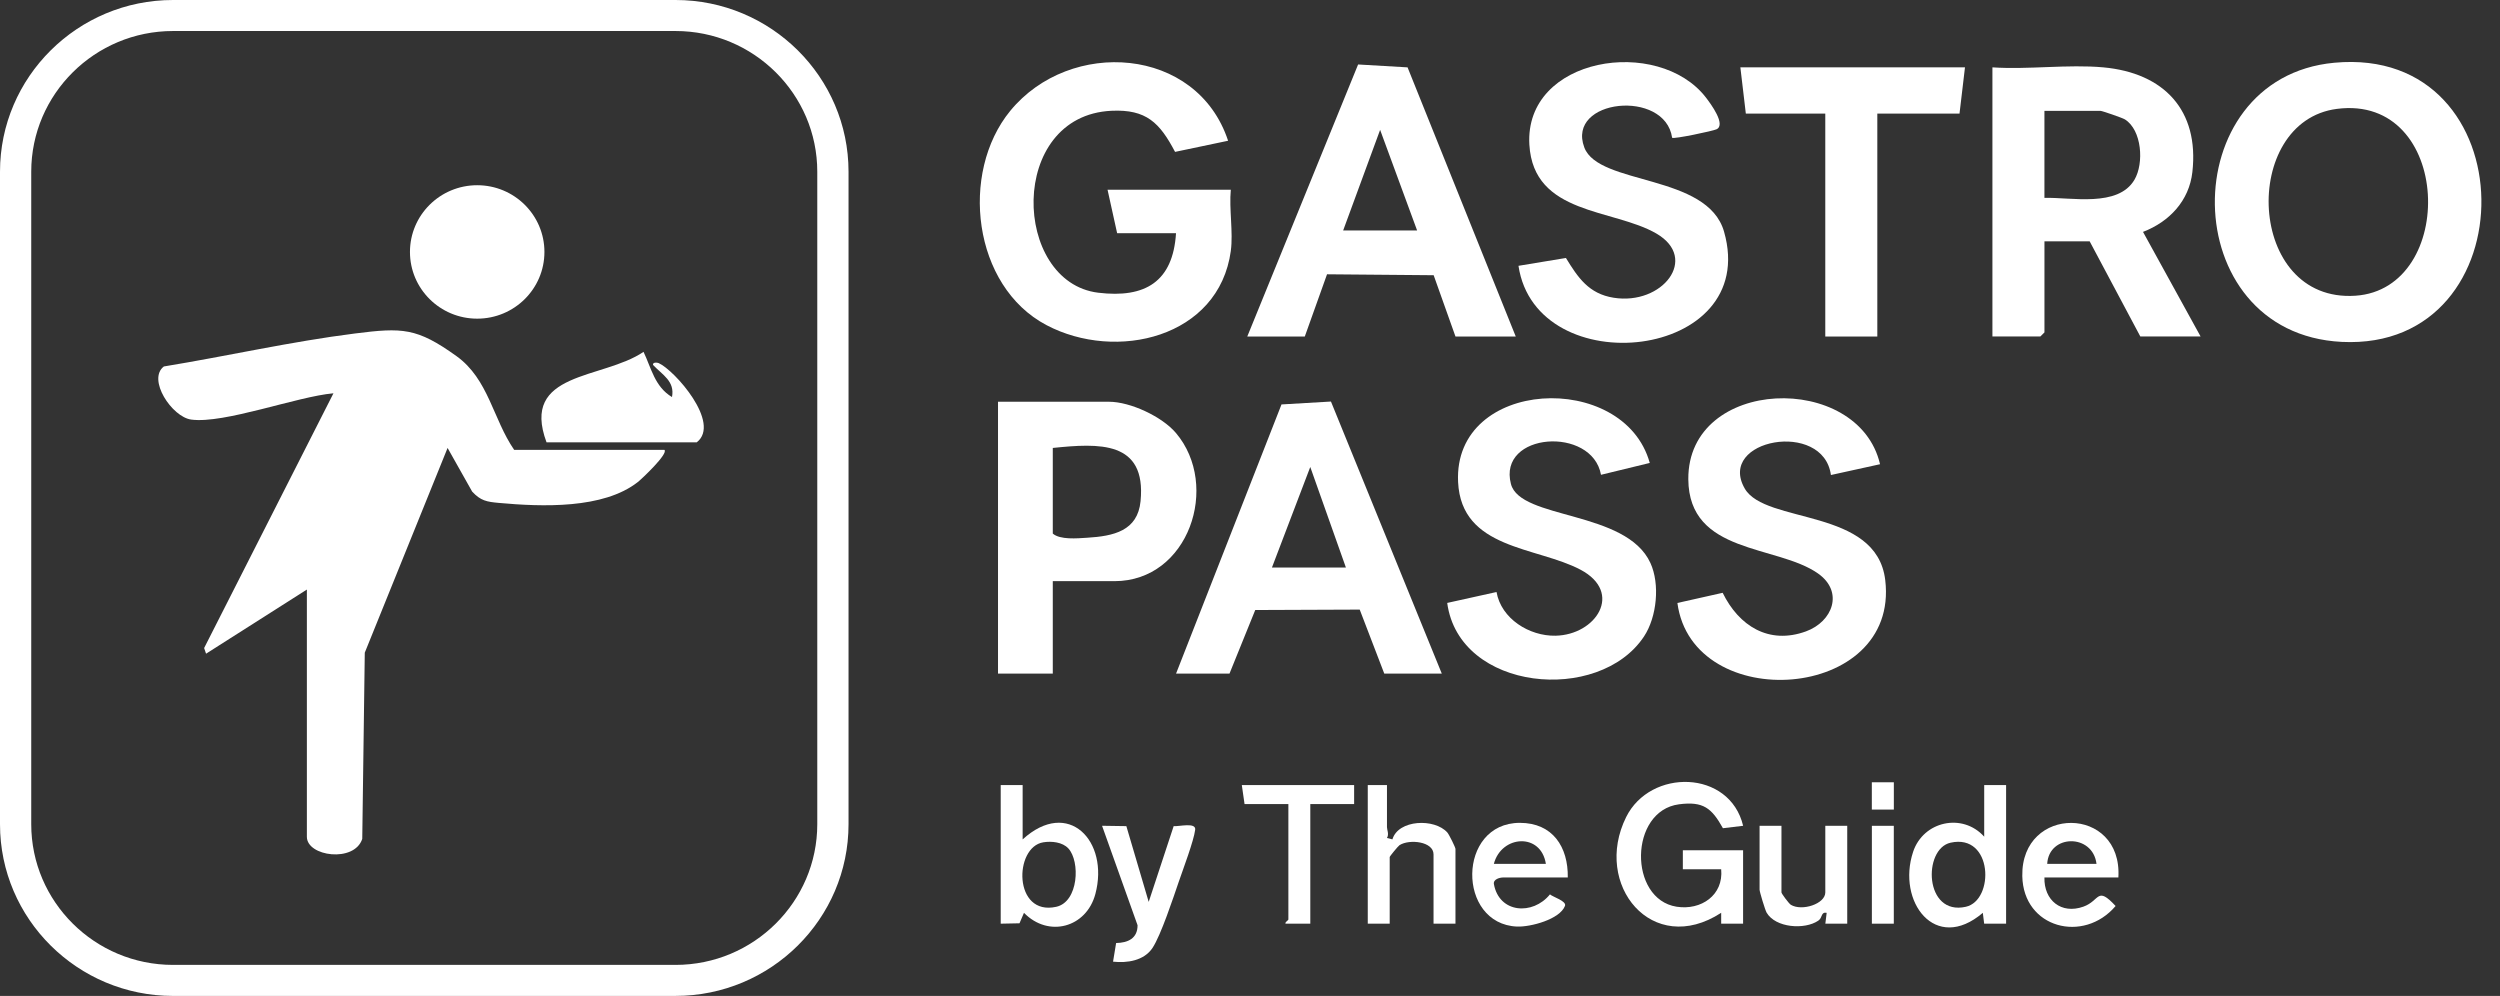 <svg width="123" height="49" viewBox="0 0 123 49" fill="none" xmlns="http://www.w3.org/2000/svg">
<rect x="0" y="0" width="123" height="49" fill="#333333" stroke="none"/>
<g clip-path="url(#clip0_169_3318)">
<path d="M33.236 49H8.513C3.819 49 0 45.211 0 40.553V8.448C0 3.79 3.819 0 8.513 0H33.235C37.929 0 41.748 3.79 41.748 8.448V40.551C41.748 45.209 37.929 48.999 33.235 48.999L33.236 49ZM8.513 1.526C4.667 1.526 1.537 4.631 1.537 8.448V40.551C1.537 44.368 4.667 47.473 8.513 47.473H33.235C37.081 47.473 40.21 44.368 40.21 40.551V8.448C40.21 4.631 37.081 1.526 33.235 1.526H8.513Z" fill="white"/>
<path d="M60.557 12.343C59.974 16.62 54.918 17.807 51.485 15.995C47.854 14.08 47.206 8.502 49.705 5.453C52.645 1.866 58.891 2.277 60.422 6.925L57.813 7.473C57.059 6.041 56.402 5.37 54.687 5.45C49.562 5.692 49.803 13.887 54.035 14.402C56.348 14.682 57.71 13.857 57.86 11.473H54.963L54.491 9.334H60.556C60.465 10.277 60.68 11.428 60.556 12.343H60.557Z" fill="white"/>
<path d="M114.846 3.087C124.393 2.196 124.479 17.288 115.211 16.821C106.987 16.407 106.917 3.827 114.846 3.087ZM114.975 5.357C110.219 5.973 110.508 14.902 115.881 14.55C120.918 14.22 120.663 4.621 114.975 5.357Z" fill="white"/>
<path d="M103.484 3.314C106.47 3.588 108.206 5.427 107.865 8.464C107.707 9.878 106.734 10.909 105.436 11.409L108.269 16.555H105.304L102.811 11.873H100.587V16.354L100.385 16.555H98.027V3.314C99.788 3.433 101.749 3.155 103.486 3.314H103.484ZM100.586 9.735C101.91 9.701 104.205 10.215 105.014 8.846C105.495 8.031 105.381 6.396 104.544 5.874C104.425 5.8 103.428 5.455 103.349 5.455H100.586V9.735Z" fill="white"/>
<path d="M74.574 16.556H71.609L70.536 13.541L65.29 13.495L64.196 16.556H61.366L66.819 3.172L69.252 3.314L74.575 16.556H74.574ZM69.722 11.339L67.902 6.389L66.083 11.339H69.722Z" fill="white"/>
<path d="M57.862 33.14L63.05 19.898L65.483 19.756L70.936 33.141H68.106L66.898 29.992L61.758 30.013L60.491 33.141H57.863L57.862 33.14ZM66.219 27.924L64.465 22.975L62.579 27.924H66.219Z" fill="white"/>
<path d="M51.797 28.592V33.14H49.102V19.766H54.561C55.614 19.766 57.177 20.498 57.86 21.307C60.046 23.895 58.493 28.593 54.83 28.593H51.798L51.797 28.592ZM51.797 22.039V26.252C52.156 26.565 52.991 26.489 53.487 26.457C54.784 26.377 55.973 26.127 56.116 24.654C56.406 21.67 54.07 21.805 51.797 22.039Z" fill="white"/>
<path d="M92.501 22.839L90.081 23.371C89.715 20.643 84.449 21.611 85.84 24.034C86.853 25.802 92.329 24.967 92.754 28.541C93.467 34.527 83.266 35.203 82.528 29.666L84.755 29.166C85.548 30.787 87.02 31.733 88.856 31.063C90.168 30.584 90.729 29.116 89.443 28.213C87.416 26.791 83.089 27.283 83.065 23.576C83.033 18.53 91.436 18.276 92.498 22.839H92.501Z" fill="white"/>
<path d="M78.769 23.361C78.339 20.951 73.674 21.265 74.338 23.812C74.798 25.576 80.008 25.091 81.201 27.7C81.676 28.738 81.521 30.353 80.886 31.313C78.676 34.654 71.788 34.017 71.203 29.664L73.629 29.127C73.858 30.442 75.242 31.302 76.528 31.277C78.525 31.24 79.882 29.157 77.766 28.032C75.605 26.885 71.896 27.043 71.738 23.714C71.493 18.591 79.902 18.205 81.168 22.777L78.77 23.36L78.769 23.361Z" fill="white"/>
<path d="M82.269 6.779C81.924 4.363 77.05 4.863 77.948 7.255C78.653 9.132 84.008 8.536 84.824 11.4C86.634 17.745 75.58 18.911 74.709 13.078L77.044 12.692C77.634 13.657 78.167 14.455 79.392 14.649C81.787 15.031 83.603 12.718 81.496 11.491C79.373 10.256 75.448 10.589 75.245 7.121C74.992 2.79 81.589 1.766 83.93 4.797C84.178 5.119 84.931 6.139 84.451 6.362C84.272 6.446 82.352 6.852 82.269 6.778V6.779Z" fill="white"/>
<path d="M96.677 3.314L96.408 5.589H92.364V16.556H89.804V5.589H85.895L85.626 3.314H96.677Z" fill="white"/>
<path d="M85.76 45.445H84.682V44.91C81.294 47.113 78.355 43.53 80.006 40.201C81.198 37.797 85.101 37.858 85.762 40.629L84.768 40.748C84.216 39.759 83.803 39.414 82.605 39.572C80.151 39.897 80.117 44.24 82.492 44.611C83.696 44.798 84.804 44.041 84.682 42.769H82.796V41.833H85.76V45.444V45.445Z" fill="white"/>
<path d="M98.7 38.624V45.445H97.621L97.555 44.911C95.212 46.913 93.312 44.352 94.126 41.908C94.626 40.404 96.552 39.972 97.623 41.165V38.624H98.701H98.7ZM95.966 41.461C94.599 41.766 94.669 45.072 96.717 44.614C98.141 44.296 98.055 40.995 95.966 41.461Z" fill="white"/>
<path d="M50.314 38.624V41.299C52.562 39.247 54.582 41.383 53.893 43.981C53.452 45.642 51.584 46.147 50.38 44.911L50.159 45.426L49.235 45.445V38.624H50.314ZM52.562 41.742C52.272 41.429 51.74 41.376 51.333 41.441C49.876 41.673 49.849 45.088 51.97 44.614C53.066 44.369 53.155 42.384 52.562 41.741V41.742Z" fill="white"/>
<path d="M68.239 38.624V40.697C68.239 40.833 68.352 41.041 68.238 41.229L68.507 41.297C68.794 40.32 70.581 40.252 71.209 40.959C71.296 41.058 71.609 41.694 71.609 41.767V45.445H70.53V42.035C70.53 41.403 69.353 41.27 68.859 41.58C68.787 41.626 68.373 42.131 68.373 42.168V45.445H67.294V38.624H68.238H68.239Z" fill="white"/>
<path d="M77.136 43.171H73.969C73.792 43.171 73.465 43.254 73.499 43.493C73.756 44.936 75.415 45.046 76.258 44.003C76.4 44.133 77.088 44.331 76.997 44.57C76.744 45.234 75.298 45.614 74.64 45.587C71.671 45.464 71.682 40.487 74.776 40.484C76.394 40.484 77.158 41.671 77.135 43.171H77.136ZM76.057 42.503C75.817 40.952 73.869 41.086 73.497 42.503H76.057Z" fill="white"/>
<path d="M104.226 43.17H100.586C100.555 44.295 101.416 44.997 102.504 44.607C103.333 44.31 103.152 43.571 104.088 44.575C102.515 46.432 99.547 45.67 99.497 43.104C99.43 39.595 104.436 39.613 104.224 43.172L104.226 43.17ZM103.148 42.503C102.967 41.005 100.805 41.03 100.722 42.503H103.148Z" fill="white"/>
<path d="M55.417 40.648L56.516 44.373L57.744 40.646C57.997 40.673 58.852 40.443 58.803 40.824C58.73 41.386 58.21 42.754 57.999 43.372C57.728 44.163 57.116 46.015 56.705 46.636C56.285 47.27 55.456 47.389 54.762 47.314L54.913 46.397C55.496 46.386 55.968 46.171 55.968 45.522L54.221 40.628L55.416 40.646L55.417 40.648Z" fill="white"/>
<path d="M87.648 40.63V43.907C87.648 43.966 88.018 44.463 88.111 44.517C88.659 44.845 89.805 44.47 89.805 43.907V40.63H90.884V45.445H89.807L89.872 44.91C89.579 44.858 89.682 45.145 89.459 45.297C88.787 45.754 87.357 45.652 86.917 44.901C86.842 44.772 86.571 43.873 86.571 43.774V40.631H87.649L87.648 40.63Z" fill="white"/>
<path d="M66.623 38.624V39.561H64.467V45.445H63.253C63.187 45.396 63.388 45.272 63.388 45.244V39.561H61.232L61.097 38.624H66.623Z" fill="white"/>
<path d="M93.175 40.63H92.096V45.445H93.175V40.63Z" fill="white"/>
<path d="M93.177 38.488H92.094V39.831H93.177V38.488Z" fill="white"/>
<path d="M32.69 22.134C32.898 22.316 31.577 23.562 31.382 23.715C29.688 25.05 26.661 24.937 24.54 24.743C23.952 24.689 23.65 24.64 23.23 24.186L22.021 22.039L17.947 32.111L17.823 41.273C17.436 42.458 15.098 42.139 15.098 41.17V29.006L10.138 32.162L10.043 31.884L16.406 19.35C14.624 19.506 11.021 20.863 9.406 20.643C8.457 20.514 7.234 18.663 8.062 18.03C11.187 17.518 14.325 16.804 17.467 16.407C19.793 16.113 20.509 16.12 22.46 17.522C24.039 18.657 24.253 20.616 25.297 22.134H32.69Z" fill="white"/>
<path d="M23.478 15.678C25.305 15.678 26.786 14.209 26.786 12.396C26.786 10.583 25.305 9.113 23.478 9.113C21.651 9.113 20.17 10.583 20.17 12.396C20.17 14.209 21.651 15.678 23.478 15.678Z" fill="white"/>
<path d="M26.889 21.763C25.59 18.258 29.651 18.68 31.662 17.311C32.038 18.092 32.21 19.029 33.062 19.535C33.212 18.755 32.595 18.448 32.129 17.955C32.1 17.817 32.324 17.828 32.406 17.864C33.185 18.209 35.496 20.815 34.28 21.763H26.888H26.889Z" fill="white"/>
</g>
<defs>
<clipPath id="clip0_169_3318">
<rect width="122.085" height="49" fill="white"/>
</clipPath>
</defs>
</svg>
